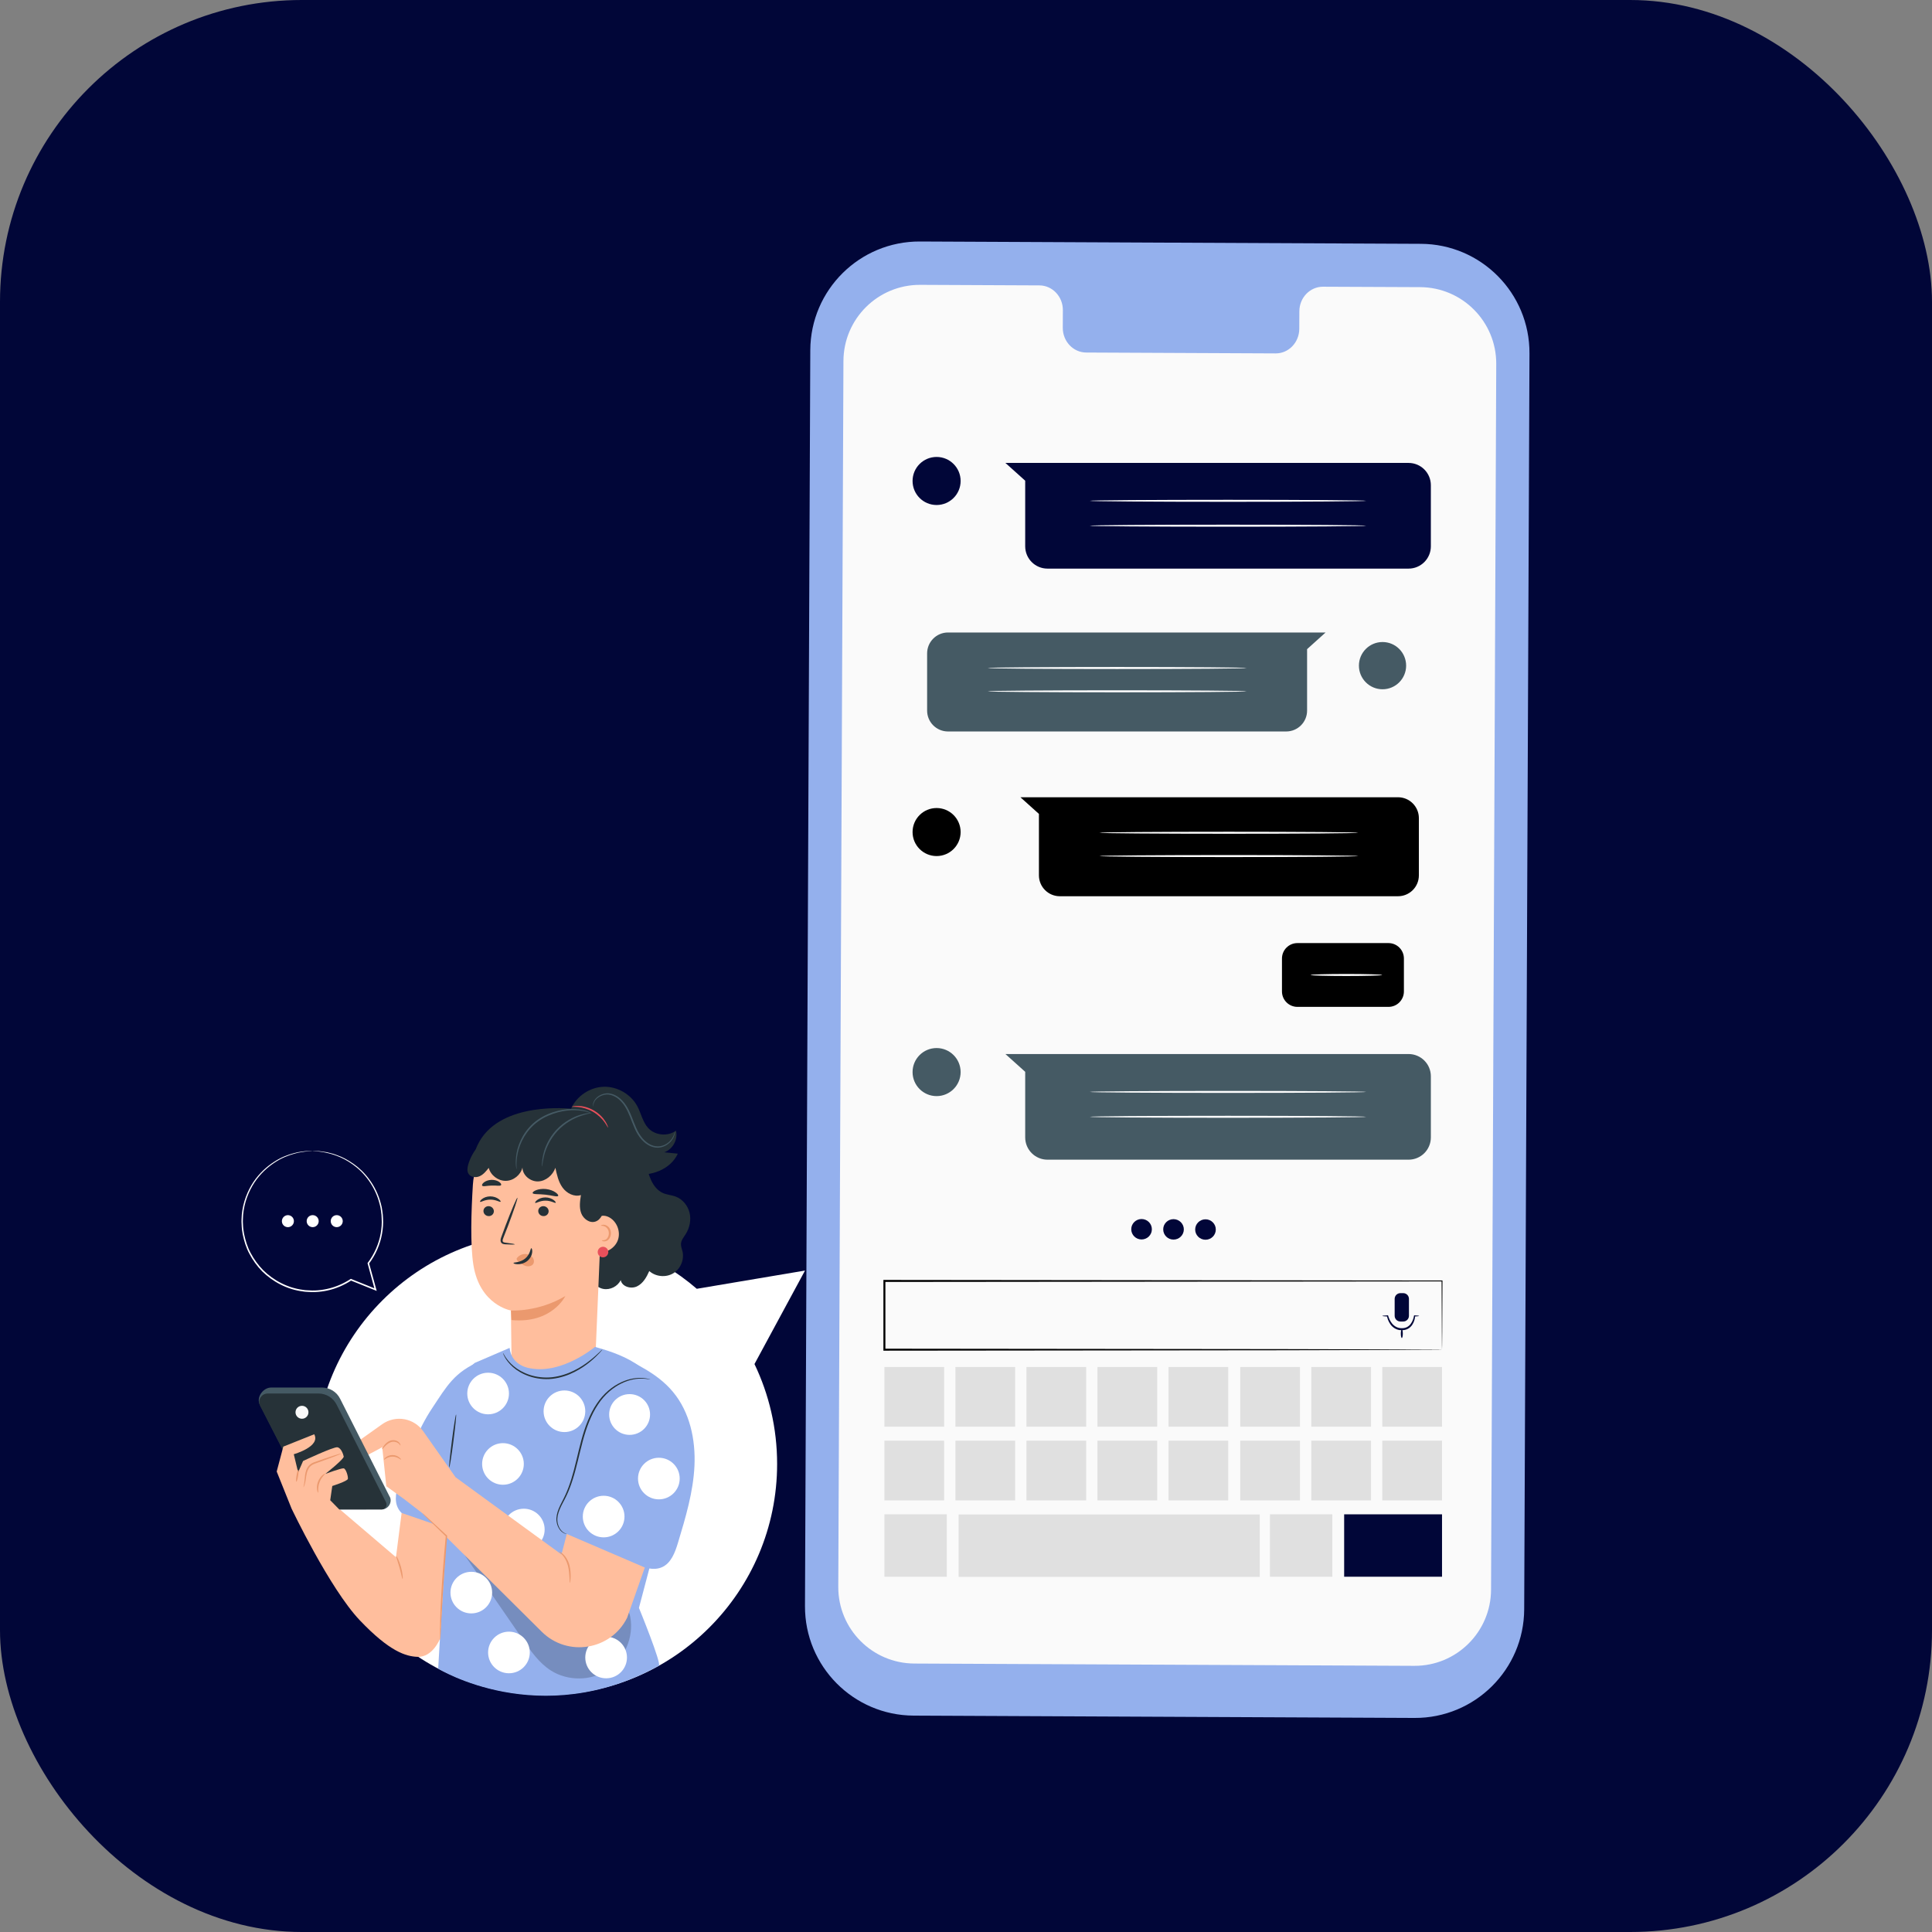<svg width="64" height="64" viewBox="0 0 64 64" fill="none" xmlns="http://www.w3.org/2000/svg">
<rect x="0" y="0" width="64" height="64" fill="#808080" stroke="none"/>
<rect width="64" height="64" rx="10" fill="#010638"/>
<path d="M46.859 56.909L30.265 56.832C28.269 56.823 26.658 55.198 26.666 53.202L26.842 11.6C26.851 9.603 28.477 7.991 30.474 8L47.069 8.077C49.064 8.086 50.675 9.711 50.666 11.707L50.491 53.31C50.482 55.306 48.856 56.918 46.859 56.909Z" fill="#94B0ED"/>
<path d="M47.045 9.512L43.827 9.498C43.396 9.496 43.044 9.86 43.043 10.311L43.04 10.894C43.038 11.345 42.687 11.71 42.256 11.707L35.984 11.678C35.553 11.677 35.204 11.309 35.206 10.858L35.209 10.275C35.211 9.823 34.862 9.456 34.431 9.454L33.299 9.449L30.483 9.436C29.085 9.43 27.946 10.558 27.94 11.957L27.769 52.564C27.763 53.962 28.891 55.1 30.288 55.107L46.85 55.183C48.248 55.19 49.387 54.061 49.393 52.662L49.565 12.055C49.57 10.657 48.443 9.519 47.045 9.512Z" fill="#FAFAFA"/>
<path d="M31.822 15.933C31.822 16.373 31.465 16.729 31.026 16.729C30.586 16.729 30.23 16.373 30.23 15.933C30.23 15.493 30.586 15.137 31.026 15.137C31.465 15.137 31.822 15.493 31.822 15.933Z" fill="#010638"/>
<path d="M33.306 15.335H46.66C47.069 15.335 47.399 15.666 47.399 16.074V18.097C47.399 18.505 47.069 18.836 46.66 18.836H34.7C34.291 18.836 33.961 18.505 33.961 18.097V15.924L33.306 15.335Z" fill="#010638"/>
<path d="M45.258 16.59C45.258 16.608 43.208 16.623 40.679 16.623C38.149 16.623 36.099 16.608 36.099 16.59C36.099 16.572 38.149 16.557 40.679 16.557C43.208 16.557 45.258 16.572 45.258 16.59Z" fill="white"/>
<path d="M45.258 17.415C45.258 17.433 43.208 17.448 40.679 17.448C38.149 17.448 36.099 17.433 36.099 17.415C36.099 17.396 38.149 17.381 40.679 17.381C43.208 17.381 45.258 17.396 45.258 17.415Z" fill="white"/>
<path d="M31.822 35.514C31.822 35.953 31.465 36.31 31.026 36.31C30.586 36.31 30.23 35.953 30.23 35.514C30.23 35.074 30.586 34.718 31.026 34.718C31.465 34.718 31.822 35.074 31.822 35.514Z" fill="#455A64"/>
<path d="M33.306 34.916H46.66C47.069 34.916 47.399 35.246 47.399 35.654V37.677C47.399 38.086 47.069 38.416 46.66 38.416H34.7C34.291 38.416 33.961 38.086 33.961 37.677V35.505L33.306 34.916Z" fill="#455A64"/>
<path d="M45.258 36.171C45.258 36.189 43.208 36.204 40.679 36.204C38.149 36.204 36.099 36.189 36.099 36.171C36.099 36.153 38.149 36.138 40.679 36.138C43.208 36.138 45.258 36.153 45.258 36.171Z" fill="white"/>
<path d="M45.258 36.995C45.258 37.014 43.208 37.028 40.679 37.028C38.149 37.028 36.099 37.014 36.099 36.995C36.099 36.977 38.149 36.962 40.679 36.962C43.208 36.962 45.258 36.977 45.258 36.995Z" fill="white"/>
<path d="M45.798 22.833C46.23 22.833 46.58 22.482 46.58 22.05C46.58 21.618 46.23 21.268 45.798 21.268C45.366 21.268 45.016 21.618 45.016 22.05C45.016 22.482 45.366 22.833 45.798 22.833Z" fill="#455A64"/>
<path d="M43.912 20.952H31.404C31.022 20.952 30.712 21.262 30.712 21.645V23.539C30.712 23.922 31.022 24.231 31.404 24.231H42.607C42.989 24.231 43.299 23.922 43.299 23.539V21.504L43.912 20.952Z" fill="#455A64"/>
<path d="M32.717 22.128C32.717 22.11 34.638 22.095 37.006 22.095C39.376 22.095 41.296 22.11 41.296 22.128C41.296 22.147 39.376 22.162 37.006 22.162C34.638 22.162 32.717 22.147 32.717 22.128Z" fill="white"/>
<path d="M32.717 22.9C32.717 22.882 34.638 22.867 37.006 22.867C39.376 22.867 41.296 22.882 41.296 22.9C41.296 22.919 39.376 22.934 37.006 22.934C34.638 22.934 32.717 22.919 32.717 22.9Z" fill="white"/>
<path d="M30.23 27.563C30.23 28.002 30.586 28.358 31.026 28.358C31.465 28.358 31.822 28.002 31.822 27.563C31.822 27.123 31.465 26.767 31.026 26.767C30.586 26.767 30.23 27.123 30.23 27.563Z" fill="black"/>
<path d="M33.803 26.41H46.31C46.693 26.41 47.002 26.72 47.002 27.102V28.997C47.002 29.379 46.693 29.689 46.31 29.689H35.108C34.726 29.689 34.416 29.379 34.416 28.997V26.962L33.803 26.41Z" fill="black"/>
<path d="M44.997 27.586C44.997 27.605 43.076 27.619 40.708 27.619C38.339 27.619 36.419 27.604 36.419 27.586C36.419 27.568 38.339 27.553 40.708 27.553C43.076 27.553 44.997 27.568 44.997 27.586Z" fill="white"/>
<path d="M44.997 28.358C44.997 28.377 43.076 28.392 40.708 28.392C38.339 28.392 36.419 28.377 36.419 28.358C36.419 28.34 38.339 28.325 40.708 28.325C43.076 28.325 44.997 28.34 44.997 28.358Z" fill="white"/>
<path d="M45.996 33.354H42.978C42.696 33.354 42.467 33.125 42.467 32.843V31.752C42.467 31.47 42.696 31.241 42.978 31.241H45.996C46.278 31.241 46.506 31.47 46.506 31.752V32.843C46.506 33.125 46.278 33.354 45.996 33.354Z" fill="black"/>
<path d="M45.787 32.298C45.787 32.316 45.256 32.331 44.602 32.331C43.947 32.331 43.416 32.316 43.416 32.298C43.416 32.279 43.947 32.264 44.602 32.264C45.256 32.264 45.787 32.279 45.787 32.298Z" fill="white"/>
<path d="M31.275 45.284H29.297V47.262H31.275V45.284Z" fill="#E0E0E0"/>
<path d="M33.628 45.284H31.65V47.262H33.628V45.284Z" fill="#E0E0E0"/>
<path d="M35.981 45.284H34.003V47.262H35.981V45.284Z" fill="#E0E0E0"/>
<path d="M38.334 45.284H36.355V47.262H38.334V45.284Z" fill="#E0E0E0"/>
<path d="M40.687 45.284H38.709V47.262H40.687V45.284Z" fill="#E0E0E0"/>
<path d="M31.364 50.164H29.297V52.231H31.364V50.164Z" fill="#E0E0E0"/>
<path d="M41.731 50.169H31.756V52.237H41.731V50.169Z" fill="#E0E0E0"/>
<path d="M47.769 44.71C47.769 44.71 47.767 44.658 47.766 44.56C47.766 44.46 47.764 44.315 47.763 44.123C47.761 43.739 47.758 43.171 47.754 42.433L47.769 42.448C44.425 42.451 37.405 42.458 29.298 42.466H29.297L29.33 42.433C29.33 43.213 29.33 43.983 29.33 44.71L29.297 44.677C34.494 44.682 39.107 44.687 42.423 44.691C44.082 44.695 45.416 44.698 46.338 44.701C46.798 44.703 47.154 44.704 47.398 44.705C47.518 44.706 47.61 44.707 47.674 44.707C47.736 44.708 47.769 44.71 47.769 44.71C47.769 44.71 47.739 44.711 47.678 44.712C47.615 44.713 47.525 44.713 47.407 44.714C47.165 44.715 46.811 44.717 46.354 44.719C45.434 44.721 44.103 44.724 42.447 44.729C39.125 44.732 34.504 44.737 29.297 44.743H29.264V44.71C29.264 43.983 29.264 43.213 29.264 42.433V42.399H29.297H29.298C37.405 42.407 44.425 42.414 47.769 42.418H47.784L47.784 42.433C47.78 43.175 47.778 43.745 47.776 44.132C47.774 44.322 47.773 44.466 47.772 44.565C47.771 44.662 47.769 44.71 47.769 44.71Z" fill="black"/>
<path d="M46.484 43.777H46.39C46.285 43.777 46.2 43.692 46.2 43.588V43.026C46.2 42.922 46.285 42.837 46.39 42.837H46.484C46.589 42.837 46.673 42.922 46.673 43.026V43.588C46.673 43.692 46.589 43.777 46.484 43.777Z" fill="#010638"/>
<path d="M47.01 43.592C47.01 43.599 46.955 43.605 46.859 43.611L46.878 43.593C46.873 43.672 46.853 43.779 46.782 43.886C46.747 43.938 46.697 43.989 46.631 44.022C46.565 44.056 46.487 44.068 46.411 44.064C46.26 44.062 46.131 43.971 46.062 43.873C45.991 43.773 45.959 43.674 45.945 43.595L45.965 43.612C45.855 43.606 45.791 43.599 45.791 43.592C45.791 43.584 45.855 43.577 45.965 43.572L45.98 43.571L45.985 43.588C46.005 43.657 46.042 43.751 46.109 43.837C46.176 43.922 46.283 43.995 46.414 43.998C46.481 44.001 46.547 43.992 46.602 43.965C46.657 43.938 46.701 43.897 46.734 43.852C46.8 43.761 46.828 43.661 46.84 43.59L46.844 43.572L46.859 43.573C46.955 43.578 47.01 43.584 47.01 43.592Z" fill="#010638"/>
<path d="M46.437 44.033C46.456 44.033 46.47 44.098 46.47 44.178C46.47 44.258 46.455 44.323 46.437 44.323C46.419 44.323 46.404 44.258 46.404 44.178C46.404 44.098 46.419 44.033 46.437 44.033Z" fill="#010638"/>
<path d="M44.135 50.164H42.068V52.231H44.135V50.164Z" fill="#E0E0E0"/>
<path d="M47.769 50.164H44.527V52.231H47.769V50.164Z" fill="#010638"/>
<path d="M43.063 45.284H41.085V47.262H43.063V45.284Z" fill="#E0E0E0"/>
<path d="M45.416 45.284H43.438V47.262H45.416V45.284Z" fill="#E0E0E0"/>
<path d="M47.769 45.284H45.791V47.262H47.769V45.284Z" fill="#E0E0E0"/>
<path d="M31.275 47.724H29.297V49.702H31.275V47.724Z" fill="#E0E0E0"/>
<path d="M33.628 47.724H31.65V49.702H33.628V47.724Z" fill="#E0E0E0"/>
<path d="M35.981 47.724H34.003V49.702H35.981V47.724Z" fill="#E0E0E0"/>
<path d="M38.334 47.724H36.355V49.702H38.334V47.724Z" fill="#E0E0E0"/>
<path d="M40.687 47.724H38.709V49.702H40.687V47.724Z" fill="#E0E0E0"/>
<path d="M43.063 47.724H41.085V49.702H43.063V47.724Z" fill="#E0E0E0"/>
<path d="M45.416 47.724H43.438V49.702H45.416V47.724Z" fill="#E0E0E0"/>
<path d="M47.769 47.724H45.791V49.702H47.769V47.724Z" fill="#E0E0E0"/>
<path d="M38.157 40.722C38.157 40.909 38.003 41.059 37.814 41.059C37.626 41.058 37.473 40.905 37.474 40.718C37.475 40.532 37.629 40.381 37.817 40.382C38.006 40.383 38.158 40.535 38.157 40.722Z" fill="#010638"/>
<path d="M39.216 40.727C39.215 40.913 39.062 41.064 38.873 41.063C38.684 41.063 38.532 40.91 38.533 40.723C38.533 40.536 38.687 40.386 38.876 40.386C39.065 40.388 39.217 40.54 39.216 40.727Z" fill="#010638"/>
<path d="M40.275 40.731C40.274 40.918 40.121 41.069 39.932 41.068C39.743 41.067 39.591 40.915 39.592 40.728C39.593 40.541 39.746 40.391 39.935 40.391C40.124 40.392 40.276 40.544 40.275 40.731Z" fill="#010638"/>
<path d="M26.667 42.089L23.082 42.693C21.74 41.536 19.994 40.835 18.083 40.835C13.852 40.835 10.422 44.264 10.422 48.495C10.422 52.726 13.852 56.156 18.083 56.156C22.314 56.156 25.743 52.726 25.743 48.495C25.743 47.31 25.474 46.188 24.993 45.186L26.667 42.089Z" fill="white"/>
<path d="M10.956 40.452C10.956 40.562 11.045 40.651 11.155 40.651C11.264 40.651 11.354 40.562 11.354 40.452C11.354 40.342 11.264 40.253 11.155 40.253C11.045 40.253 10.956 40.342 10.956 40.452Z" fill="white"/>
<path d="M10.159 40.452C10.159 40.562 10.248 40.651 10.358 40.651C10.468 40.651 10.557 40.562 10.557 40.452C10.557 40.342 10.468 40.253 10.358 40.253C10.248 40.253 10.159 40.342 10.159 40.452Z" fill="white"/>
<path d="M9.365 40.353C9.31 40.448 9.342 40.57 9.437 40.625C9.533 40.68 9.654 40.647 9.709 40.552C9.764 40.457 9.732 40.335 9.636 40.28C9.541 40.225 9.42 40.258 9.365 40.353Z" fill="white"/>
<path d="M10.346 38.128C10.346 38.129 10.332 38.13 10.306 38.133C10.277 38.135 10.238 38.138 10.188 38.141C10.162 38.143 10.133 38.144 10.102 38.148C10.07 38.153 10.035 38.158 9.998 38.165C9.961 38.171 9.921 38.177 9.878 38.184C9.836 38.196 9.791 38.208 9.743 38.22C9.555 38.272 9.327 38.358 9.095 38.513C8.863 38.665 8.623 38.881 8.428 39.173C8.238 39.465 8.091 39.831 8.054 40.24C8.051 40.343 8.039 40.447 8.049 40.553C8.053 40.606 8.052 40.66 8.06 40.713C8.068 40.766 8.077 40.82 8.085 40.874C8.13 41.087 8.194 41.306 8.304 41.509C8.412 41.712 8.551 41.906 8.72 42.078C8.893 42.247 9.094 42.394 9.318 42.506C9.542 42.62 9.789 42.698 10.046 42.729C10.11 42.742 10.175 42.741 10.24 42.745C10.305 42.749 10.37 42.752 10.436 42.749C10.567 42.743 10.699 42.727 10.829 42.699C11.111 42.639 11.377 42.524 11.611 42.37L11.623 42.363L11.635 42.368C11.913 42.48 12.184 42.589 12.45 42.696L12.415 42.727C12.334 42.427 12.254 42.136 12.178 41.855L12.174 41.843L12.182 41.833C12.406 41.536 12.55 41.197 12.611 40.86C12.641 40.691 12.654 40.523 12.643 40.36C12.64 40.278 12.637 40.197 12.622 40.119C12.616 40.08 12.61 40.041 12.604 40.002C12.597 39.963 12.586 39.926 12.577 39.889C12.425 39.286 12.057 38.837 11.691 38.578C11.323 38.309 10.964 38.214 10.724 38.17C10.663 38.161 10.609 38.149 10.562 38.145C10.516 38.142 10.476 38.139 10.443 38.137C10.413 38.135 10.389 38.133 10.371 38.131C10.354 38.13 10.346 38.129 10.346 38.128C10.346 38.127 10.354 38.127 10.371 38.127C10.389 38.127 10.413 38.128 10.444 38.129C10.477 38.13 10.517 38.131 10.563 38.133C10.611 38.135 10.665 38.146 10.727 38.154C10.757 38.158 10.79 38.162 10.824 38.168C10.858 38.176 10.893 38.185 10.93 38.194C10.967 38.204 11.005 38.214 11.046 38.224C11.085 38.238 11.125 38.252 11.167 38.267C11.337 38.326 11.521 38.421 11.709 38.553C12.082 38.812 12.46 39.265 12.618 39.878C12.627 39.916 12.639 39.954 12.646 39.993C12.652 40.033 12.658 40.073 12.665 40.113C12.68 40.192 12.684 40.274 12.688 40.358C12.699 40.524 12.686 40.696 12.656 40.868C12.596 41.212 12.45 41.559 12.221 41.863L12.225 41.842C12.303 42.123 12.383 42.414 12.465 42.713L12.479 42.763L12.43 42.743C12.165 42.637 11.893 42.528 11.616 42.416L11.64 42.414C11.401 42.571 11.129 42.689 10.84 42.751C10.707 42.779 10.572 42.796 10.438 42.801C10.371 42.804 10.304 42.802 10.237 42.798C10.171 42.794 10.104 42.794 10.039 42.781C9.776 42.749 9.523 42.669 9.295 42.553C9.066 42.437 8.86 42.287 8.684 42.114C8.512 41.938 8.37 41.739 8.261 41.531C8.148 41.323 8.084 41.1 8.039 40.882C8.031 40.827 8.023 40.772 8.014 40.718C8.006 40.664 8.008 40.609 8.004 40.555C7.994 40.447 8.006 40.341 8.01 40.236C8.05 39.819 8.201 39.447 8.397 39.152C8.596 38.857 8.842 38.64 9.079 38.488C9.315 38.333 9.547 38.249 9.738 38.2C9.786 38.188 9.831 38.177 9.874 38.167C9.917 38.16 9.958 38.154 9.996 38.149C10.033 38.144 10.068 38.139 10.1 38.135C10.132 38.132 10.161 38.132 10.187 38.131C10.237 38.129 10.276 38.128 10.306 38.127C10.332 38.127 10.346 38.127 10.346 38.128Z" fill="white"/>
<path d="M18.92 36.72C19.106 36.307 19.54 36.016 19.994 36.001C20.448 35.986 20.9 36.247 21.113 36.647C21.24 36.886 21.29 37.169 21.473 37.368C21.701 37.615 22.122 37.655 22.392 37.454C22.466 37.743 22.287 38.074 22.004 38.171C22.153 38.186 22.303 38.202 22.453 38.217C22.21 38.745 21.547 38.988 20.974 38.884C20.4 38.781 19.913 38.402 19.522 37.97" fill="#263238"/>
<path d="M18.924 36.728L20.309 37.181C20.796 37.504 21.184 37.976 21.375 38.528C21.44 38.714 21.484 38.909 21.566 39.089C21.648 39.269 21.776 39.438 21.956 39.519C22.09 39.579 22.24 39.586 22.377 39.636C22.608 39.721 22.783 39.933 22.842 40.172C22.9 40.411 22.847 40.671 22.716 40.879C22.651 40.983 22.563 41.084 22.558 41.207C22.554 41.291 22.589 41.37 22.608 41.451C22.674 41.726 22.543 42.037 22.299 42.182C22.055 42.327 21.719 42.294 21.508 42.105C21.419 42.308 21.301 42.517 21.101 42.613C20.9 42.709 20.604 42.623 20.562 42.405C20.462 42.614 20.213 42.74 19.985 42.697C19.757 42.654 19.571 42.445 19.555 42.214L15.759 38.074C16.326 36.559 18.541 36.693 18.924 36.728Z" fill="#263238"/>
<path d="M19.567 38.168C19.811 38.194 19.995 38.402 19.99 38.647L19.722 45.022C19.712 45.775 18.342 46.665 17.534 46.648C16.718 46.631 16.958 45.767 16.946 45.051C16.927 43.854 16.927 43.405 16.927 43.412C16.927 43.412 15.895 43.241 15.681 41.899C15.575 41.231 15.609 40.137 15.665 39.243C15.716 38.438 16.251 37.45 17.055 37.535L19.567 38.168Z" fill="#FFBE9D"/>
<path d="M16.015 40.111C16.012 40.202 16.087 40.28 16.182 40.285C16.277 40.29 16.356 40.221 16.36 40.13C16.363 40.039 16.288 39.961 16.193 39.956C16.098 39.951 16.018 40.02 16.015 40.111Z" fill="#263238"/>
<path d="M15.904 39.812C15.925 39.834 16.056 39.738 16.241 39.739C16.427 39.736 16.563 39.832 16.583 39.809C16.593 39.799 16.571 39.758 16.512 39.715C16.454 39.672 16.354 39.631 16.238 39.631C16.123 39.632 16.025 39.674 15.969 39.718C15.912 39.761 15.893 39.802 15.904 39.812Z" fill="#263238"/>
<path d="M17.83 40.111C17.827 40.202 17.901 40.28 17.997 40.285C18.091 40.29 18.171 40.221 18.174 40.13C18.178 40.039 18.103 39.961 18.008 39.956C17.913 39.951 17.833 40.02 17.83 40.111Z" fill="#263238"/>
<path d="M17.729 39.846C17.75 39.869 17.881 39.773 18.067 39.773C18.252 39.771 18.388 39.866 18.408 39.843C18.418 39.833 18.397 39.793 18.337 39.75C18.279 39.707 18.179 39.665 18.064 39.666C17.948 39.666 17.851 39.709 17.795 39.752C17.738 39.796 17.718 39.837 17.729 39.846Z" fill="#263238"/>
<path d="M17.055 41.22C17.055 41.21 16.94 41.19 16.753 41.166C16.706 41.161 16.661 41.151 16.653 41.119C16.642 41.085 16.662 41.034 16.684 40.979C16.729 40.865 16.776 40.745 16.825 40.619C17.019 40.106 17.16 39.685 17.14 39.677C17.119 39.669 16.944 40.079 16.749 40.592C16.703 40.718 16.658 40.839 16.615 40.954C16.597 41.008 16.566 41.069 16.59 41.139C16.603 41.175 16.638 41.2 16.669 41.209C16.699 41.218 16.726 41.218 16.749 41.22C16.937 41.23 17.054 41.231 17.055 41.22Z" fill="#263238"/>
<path d="M16.926 43.412C16.926 43.412 17.831 43.47 18.728 42.932C18.728 42.932 18.291 43.854 16.944 43.729L16.926 43.412Z" fill="#EB996E"/>
<path d="M17.133 41.666C17.2 41.578 17.317 41.53 17.433 41.542C17.514 41.551 17.595 41.59 17.644 41.655C17.693 41.721 17.703 41.814 17.659 41.876C17.609 41.946 17.504 41.962 17.415 41.937C17.327 41.912 17.25 41.854 17.178 41.796C17.158 41.78 17.138 41.763 17.125 41.741C17.113 41.719 17.11 41.691 17.125 41.672" fill="#EB996E"/>
<path d="M17.601 41.348C17.571 41.346 17.57 41.547 17.398 41.69C17.226 41.833 17.011 41.811 17.009 41.839C17.006 41.851 17.057 41.878 17.148 41.88C17.237 41.883 17.367 41.855 17.472 41.768C17.578 41.68 17.623 41.563 17.63 41.481C17.637 41.397 17.615 41.347 17.601 41.348Z" fill="#263238"/>
<path d="M17.645 39.522C17.663 39.573 17.849 39.549 18.067 39.575C18.285 39.597 18.461 39.66 18.49 39.615C18.503 39.594 18.472 39.547 18.401 39.498C18.331 39.449 18.218 39.403 18.087 39.388C17.956 39.374 17.837 39.395 17.757 39.427C17.677 39.459 17.637 39.498 17.645 39.522Z" fill="#263238"/>
<path d="M15.972 39.276C16.004 39.318 16.132 39.275 16.286 39.273C16.44 39.265 16.57 39.301 16.6 39.257C16.613 39.235 16.593 39.193 16.536 39.153C16.48 39.114 16.386 39.081 16.28 39.084C16.174 39.088 16.083 39.126 16.029 39.169C15.975 39.212 15.957 39.256 15.972 39.276Z" fill="#263238"/>
<path d="M19.841 40.315C19.943 40.244 20.085 40.27 20.193 40.332C20.44 40.475 20.563 40.801 20.471 41.071C20.38 41.34 20.083 41.524 19.8 41.487" fill="#FFBE9D"/>
<path d="M17.726 37.088C17.235 37.104 16.863 37.253 16.433 37.488C16.003 37.723 15.643 38.11 15.51 38.581C15.482 38.681 15.466 38.795 15.521 38.884C15.593 39 15.765 39.02 15.89 38.963C16.015 38.907 16.105 38.795 16.19 38.687C16.254 38.933 16.499 39.12 16.754 39.117C17.009 39.115 17.249 38.922 17.307 38.675C17.309 38.932 17.568 39.145 17.826 39.136C18.084 39.127 18.313 38.928 18.398 38.685C18.447 38.914 18.498 39.151 18.635 39.34C18.773 39.53 19.021 39.66 19.244 39.588C19.213 39.788 19.182 39.998 19.253 40.188C19.324 40.378 19.535 40.531 19.727 40.465C19.914 40.402 19.986 40.181 20.03 39.99C20.114 39.62 20.186 39.244 20.174 38.865C20.162 38.486 20.061 38.101 19.828 37.801C19.587 37.491 19.222 37.295 18.841 37.195C18.461 37.095 18.064 37.084 17.671 37.088" fill="#263238"/>
<path d="M19.935 41.087C19.939 41.078 19.987 41.099 20.052 41.069C20.116 41.044 20.174 40.949 20.168 40.84C20.164 40.728 20.092 40.649 20.024 40.624C19.957 40.597 19.907 40.61 19.905 40.6C19.9 40.593 19.95 40.558 20.039 40.577C20.082 40.587 20.132 40.613 20.171 40.659C20.209 40.705 20.234 40.768 20.238 40.836C20.247 40.971 20.162 41.094 20.069 41.115C19.977 41.139 19.928 41.093 19.935 41.087Z" fill="#EB996E"/>
<path d="M19.975 41.651C20.072 41.651 20.151 41.573 20.151 41.476C20.151 41.379 20.072 41.301 19.975 41.301C19.878 41.301 19.8 41.379 19.8 41.476C19.8 41.573 19.878 41.651 19.975 41.651Z" fill="#E8505B"/>
<path d="M18.942 36.66C18.941 36.655 19.023 36.631 19.16 36.635C19.297 36.638 19.487 36.679 19.67 36.784C19.853 36.89 19.984 37.034 20.055 37.151C20.127 37.267 20.148 37.351 20.143 37.352C20.134 37.356 20.102 37.279 20.024 37.172C19.948 37.064 19.818 36.931 19.644 36.83C19.469 36.73 19.289 36.685 19.158 36.672C19.026 36.659 18.943 36.669 18.942 36.66Z" fill="#E8505B"/>
<path d="M19.645 36.66C19.643 36.661 19.642 36.646 19.641 36.618C19.641 36.59 19.645 36.548 19.666 36.499C19.705 36.4 19.824 36.274 20.014 36.23C20.206 36.178 20.449 36.276 20.617 36.462C20.704 36.554 20.777 36.666 20.836 36.788C20.896 36.91 20.945 37.041 20.996 37.173C21.048 37.306 21.101 37.433 21.169 37.546C21.236 37.659 21.319 37.757 21.413 37.832C21.507 37.907 21.613 37.956 21.717 37.97C21.821 37.988 21.921 37.965 22.004 37.93C22.171 37.855 22.264 37.727 22.306 37.636C22.348 37.542 22.35 37.483 22.356 37.484C22.358 37.484 22.357 37.498 22.355 37.526C22.352 37.554 22.344 37.594 22.325 37.644C22.287 37.741 22.195 37.88 22.019 37.964C21.932 38.004 21.825 38.031 21.711 38.014C21.598 38 21.483 37.948 21.383 37.87C21.283 37.792 21.195 37.69 21.124 37.573C21.053 37.456 20.999 37.325 20.947 37.193C20.846 36.927 20.749 36.672 20.581 36.495C20.422 36.316 20.199 36.223 20.021 36.267C19.843 36.304 19.726 36.416 19.685 36.507C19.64 36.599 19.652 36.661 19.645 36.66Z" fill="#455A64"/>
<path d="M17.11 38.733C17.108 38.733 17.106 38.721 17.102 38.696C17.099 38.672 17.091 38.636 17.089 38.589C17.081 38.495 17.084 38.357 17.114 38.191C17.144 38.024 17.21 37.831 17.32 37.635C17.433 37.442 17.593 37.247 17.807 37.098C18.019 36.948 18.251 36.854 18.468 36.8C18.685 36.744 18.888 36.73 19.057 36.74C19.226 36.75 19.36 36.779 19.449 36.811C19.495 36.824 19.527 36.842 19.55 36.851C19.573 36.861 19.584 36.868 19.583 36.869C19.58 36.882 19.389 36.785 19.055 36.777C18.89 36.772 18.692 36.79 18.48 36.847C18.269 36.903 18.043 36.995 17.837 37.141C17.631 37.285 17.474 37.473 17.362 37.66C17.253 37.848 17.184 38.036 17.151 38.198C17.082 38.524 17.123 38.733 17.11 38.733Z" fill="#455A64"/>
<path d="M17.958 38.643C17.954 38.643 17.952 38.605 17.954 38.538C17.956 38.471 17.967 38.374 17.993 38.256C18.044 38.021 18.176 37.701 18.43 37.428C18.683 37.156 18.992 37 19.222 36.931C19.338 36.896 19.434 36.878 19.501 36.871C19.568 36.863 19.605 36.863 19.605 36.867C19.607 36.876 19.458 36.889 19.234 36.967C19.012 37.043 18.714 37.2 18.468 37.464C18.223 37.729 18.089 38.037 18.029 38.265C17.968 38.494 17.968 38.643 17.958 38.643Z" fill="#455A64"/>
<path d="M17.726 46.569C17.432 45.669 16.714 44.752 15.924 45.083C15.046 45.451 14.802 45.918 14.32 46.641C13.838 47.364 13.543 48.191 13.252 49.01C13.139 49.33 13.029 49.701 13.203 49.993C13.354 50.244 13.663 50.344 13.947 50.419C14.679 50.614 15.418 50.781 16.162 50.919C16.461 50.974 16.788 51.021 17.053 50.871C17.388 50.681 17.49 50.255 17.56 49.876C17.805 48.548 18.051 47.219 18.296 45.891" fill="#94B0ED"/>
<path d="M16.881 44.651L15.725 45.149C15.141 45.609 14.976 46.397 14.996 47.139L14.515 55.276C14.515 55.276 17.886 57.359 21.825 55.18C21.928 55.124 21.166 53.263 21.166 53.263L22.239 49.2C22.321 48.615 22.372 47.404 22.219 46.829C21.828 45.355 20.782 44.914 19.709 44.618C19.709 44.618 18.634 45.52 17.586 45.33C17.586 45.33 16.946 45.271 16.881 44.651Z" fill="#94B0ED"/>
<g opacity="0.2">
<path d="M15.329 51.425C15.995 52.391 16.662 53.358 17.329 54.324C17.59 54.702 17.861 55.09 18.247 55.337C18.81 55.696 19.584 55.688 20.139 55.317C20.694 54.947 20.997 54.234 20.881 53.577C20.867 53.499 20.846 53.419 20.792 53.361C20.709 53.272 20.567 53.261 20.45 53.295C20.333 53.33 20.231 53.402 20.123 53.459C19.495 53.792 18.698 53.613 18.108 53.215C17.519 52.817 17.087 52.234 16.636 51.684C16.469 51.481 16.287 51.273 16.04 51.182C15.793 51.091 15.465 51.166 15.361 51.407" fill="black"/>
</g>
<path d="M18.697 47.439C19.079 47.439 19.388 47.13 19.388 46.75C19.388 46.369 19.079 46.061 18.697 46.061C18.316 46.061 18.007 46.369 18.007 46.75C18.007 47.13 18.316 47.439 18.697 47.439Z" fill="white"/>
<path d="M15.479 46.162C15.479 46.542 15.788 46.851 16.169 46.851C16.551 46.851 16.86 46.542 16.86 46.162C16.86 45.782 16.551 45.473 16.169 45.473C15.788 45.473 15.479 45.782 15.479 46.162Z" fill="white"/>
<path d="M14.922 52.757C14.922 53.138 15.231 53.446 15.612 53.446C15.994 53.446 16.303 53.138 16.303 52.757C16.303 52.377 15.994 52.068 15.612 52.068C15.231 52.069 14.922 52.377 14.922 52.757Z" fill="white"/>
<path d="M16.86 55.429C17.241 55.429 17.55 55.121 17.55 54.74C17.55 54.36 17.241 54.051 16.86 54.051C16.479 54.051 16.169 54.36 16.169 54.74C16.169 55.121 16.479 55.429 16.86 55.429Z" fill="white"/>
<path d="M20.079 55.596C20.46 55.596 20.769 55.288 20.769 54.907C20.769 54.527 20.46 54.218 20.079 54.218C19.697 54.218 19.388 54.527 19.388 54.907C19.388 55.288 19.697 55.596 20.079 55.596Z" fill="white"/>
<path d="M17.352 51.356C17.733 51.356 18.042 51.047 18.042 50.667C18.042 50.286 17.733 49.978 17.352 49.978C16.97 49.978 16.661 50.286 16.661 50.667C16.661 51.047 16.97 51.356 17.352 51.356Z" fill="white"/>
<path d="M16.661 49.184C17.043 49.184 17.352 48.875 17.352 48.495C17.352 48.115 17.043 47.806 16.661 47.806C16.28 47.806 15.971 48.115 15.971 48.495C15.971 48.875 16.28 49.184 16.661 49.184Z" fill="white"/>
<path d="M16.661 44.818C16.673 44.809 16.746 45.029 17.017 45.256C17.15 45.369 17.333 45.474 17.552 45.547C17.772 45.617 18.028 45.651 18.293 45.622C18.558 45.59 18.802 45.508 19.009 45.405C19.218 45.303 19.392 45.185 19.53 45.076C19.669 44.968 19.774 44.872 19.846 44.803C19.917 44.735 19.956 44.697 19.959 44.7C19.962 44.702 19.927 44.745 19.86 44.818C19.793 44.891 19.691 44.992 19.553 45.106C19.416 45.219 19.242 45.342 19.031 45.449C18.821 45.556 18.571 45.642 18.299 45.675C18.026 45.705 17.762 45.668 17.537 45.593C17.312 45.516 17.126 45.404 16.992 45.285C16.858 45.165 16.771 45.047 16.724 44.959C16.698 44.917 16.686 44.879 16.674 44.856C16.664 44.832 16.659 44.819 16.661 44.818Z" fill="#263238"/>
<path d="M20.14 44.771C20.93 45.101 21.752 45.455 22.297 46.113C22.852 46.782 23.045 47.691 23.005 48.559C22.964 49.426 22.712 50.267 22.461 51.099C22.363 51.424 22.232 51.788 21.918 51.92C21.648 52.034 21.339 51.932 21.066 51.826C20.36 51.551 19.665 51.25 18.983 50.922C18.709 50.791 18.417 50.635 18.293 50.359C18.135 50.008 18.305 49.604 18.474 49.257C19.063 48.041 19.653 46.825 20.243 45.609" fill="#94B0ED"/>
<path d="M21.825 49.668C22.207 49.668 22.516 49.359 22.516 48.979C22.516 48.599 22.207 48.29 21.825 48.29C21.444 48.29 21.135 48.599 21.135 48.979C21.135 49.359 21.444 49.668 21.825 49.668Z" fill="white"/>
<path d="M19.997 50.927C20.378 50.927 20.687 50.619 20.687 50.238C20.687 49.858 20.378 49.549 19.997 49.549C19.615 49.549 19.306 49.858 19.306 50.238C19.306 50.619 19.615 50.927 19.997 50.927Z" fill="white"/>
<path d="M20.179 46.857C20.179 47.23 20.482 47.532 20.856 47.532C21.23 47.532 21.534 47.23 21.534 46.857C21.534 46.484 21.23 46.182 20.856 46.182C20.482 46.182 20.179 46.484 20.179 46.857Z" fill="white"/>
<path d="M18.776 50.816L18.6 51.494L15.091 48.936L14.017 47.409C13.873 47.205 13.656 47.064 13.41 47.016C13.149 46.966 12.88 47.024 12.663 47.177L11.664 47.886C11.664 47.886 11.691 48.425 11.934 48.317C12.176 48.21 12.662 47.94 12.662 47.94L12.797 49.233L13.391 49.663L13.985 50.121L17.946 54.053C18.8 54.901 20.235 54.667 20.773 53.593L21.36 51.926L18.776 50.816Z" fill="#FFBE9D"/>
<path d="M18.512 51.397C18.514 51.392 18.579 51.413 18.659 51.488C18.739 51.561 18.823 51.691 18.864 51.851C18.905 52.011 18.906 52.16 18.902 52.265C18.898 52.37 18.889 52.435 18.882 52.435C18.874 52.435 18.87 52.37 18.865 52.265C18.859 52.161 18.852 52.016 18.813 51.865C18.773 51.714 18.7 51.589 18.632 51.514C18.564 51.437 18.507 51.405 18.512 51.397Z" fill="#EB996E"/>
<path d="M12.656 48.007C12.65 48.004 12.667 47.962 12.709 47.903C12.75 47.845 12.82 47.762 12.931 47.723C13.046 47.684 13.159 47.724 13.214 47.777C13.272 47.832 13.27 47.887 13.264 47.886C13.256 47.889 13.244 47.844 13.19 47.806C13.139 47.768 13.042 47.741 12.948 47.773C12.853 47.806 12.784 47.876 12.738 47.926C12.691 47.977 12.662 48.012 12.656 48.007Z" fill="#EB996E"/>
<path d="M13.284 48.352C13.278 48.358 13.251 48.333 13.203 48.307C13.156 48.28 13.083 48.252 13.001 48.252C12.919 48.253 12.847 48.281 12.8 48.308C12.752 48.336 12.726 48.36 12.72 48.355C12.714 48.35 12.732 48.316 12.779 48.277C12.825 48.239 12.906 48.2 13.001 48.2C13.097 48.199 13.177 48.238 13.224 48.276C13.272 48.314 13.289 48.348 13.284 48.352Z" fill="#EB996E"/>
<path d="M18.776 50.816C18.776 50.816 18.751 50.816 18.709 50.8C18.666 50.783 18.605 50.749 18.55 50.68C18.496 50.611 18.449 50.511 18.435 50.387C18.42 50.262 18.451 50.119 18.509 49.977C18.567 49.832 18.653 49.688 18.727 49.525C18.802 49.363 18.868 49.182 18.928 48.99C19.048 48.605 19.135 48.169 19.256 47.716C19.378 47.264 19.538 46.839 19.769 46.5C19.994 46.158 20.295 45.92 20.575 45.791C20.856 45.659 21.114 45.636 21.285 45.647C21.458 45.66 21.547 45.697 21.547 45.697C21.546 45.704 21.454 45.674 21.284 45.668C21.116 45.663 20.864 45.691 20.591 45.825C20.319 45.956 20.028 46.19 19.809 46.527C19.585 46.861 19.428 47.281 19.307 47.73C19.187 48.18 19.098 48.617 18.974 49.005C18.913 49.198 18.845 49.38 18.767 49.543C18.69 49.708 18.602 49.851 18.544 49.991C18.485 50.13 18.453 50.266 18.464 50.384C18.475 50.502 18.517 50.6 18.567 50.667C18.616 50.735 18.673 50.771 18.713 50.79C18.753 50.809 18.777 50.813 18.776 50.816Z" fill="#263238"/>
<path d="M14.882 48.611C14.867 48.609 14.906 48.215 14.969 47.731C15.031 47.246 15.094 46.855 15.108 46.857C15.123 46.859 15.084 47.253 15.021 47.737C14.959 48.222 14.896 48.613 14.882 48.611Z" fill="#263238"/>
<path d="M13.304 50.119L13.117 51.585L10.882 49.679L9.659 49.975C9.659 49.975 10.92 52.622 11.916 53.671C12.912 54.719 13.449 54.868 13.825 54.885C14.341 54.907 14.578 54.278 14.578 54.278L14.803 50.634L13.304 50.119Z" fill="#FFBE9D"/>
<path d="M13.126 51.546C13.139 51.54 13.225 51.698 13.284 51.911C13.343 52.124 13.35 52.304 13.336 52.306C13.321 52.307 13.291 52.133 13.233 51.925C13.175 51.717 13.112 51.552 13.126 51.546Z" fill="#EB996E"/>
<path d="M10.666 45.964H8.983C8.728 45.964 8.501 46.259 8.592 46.5L10.285 49.796C10.35 49.924 10.482 50.004 10.626 50.004L12.677 50C12.913 49.968 12.998 49.707 12.901 49.566L11.268 46.338C11.156 46.109 10.922 45.964 10.666 45.964Z" fill="#455A64"/>
<path d="M10.552 46.162H8.869C8.658 46.162 8.522 46.384 8.618 46.572L10.27 49.796C10.335 49.924 10.467 50.004 10.611 50.004H12.639C12.763 50.004 12.843 49.874 12.787 49.764L11.154 46.537C11.042 46.307 10.808 46.162 10.552 46.162Z" fill="#263238"/>
<path d="M10.409 47.512L9.385 47.921L9.166 48.746L9.659 49.975L11.469 50.238L10.939 49.697L11.007 49.225C11.007 49.225 11.512 49.066 11.524 48.989C11.537 48.912 11.462 48.653 11.384 48.641C11.307 48.628 10.777 48.825 10.777 48.825C10.777 48.825 11.404 48.329 11.386 48.249C11.369 48.17 11.302 47.966 11.177 47.943C11.052 47.92 10.04 48.397 10.04 48.397L9.876 48.772L9.732 48.173C9.732 48.173 10.631 47.921 10.409 47.512Z" fill="#FFBE9D"/>
<path d="M10.538 49.447C10.532 49.449 10.513 49.411 10.503 49.345C10.494 49.279 10.498 49.183 10.534 49.086C10.57 48.989 10.629 48.914 10.679 48.87C10.73 48.826 10.768 48.81 10.772 48.815C10.782 48.827 10.649 48.923 10.584 49.105C10.515 49.284 10.554 49.444 10.538 49.447Z" fill="#EB996E"/>
<path d="M10.051 49.268C10.046 49.265 10.082 49.168 10.092 49C10.1 48.916 10.105 48.813 10.144 48.702C10.163 48.648 10.192 48.591 10.238 48.544C10.284 48.496 10.344 48.463 10.405 48.439C10.65 48.35 10.871 48.278 11.032 48.226C11.193 48.174 11.294 48.146 11.297 48.153C11.299 48.16 11.203 48.201 11.044 48.261C10.887 48.322 10.665 48.401 10.425 48.488C10.367 48.511 10.314 48.54 10.275 48.58C10.236 48.62 10.209 48.67 10.189 48.719C10.151 48.82 10.142 48.92 10.129 49.004C10.109 49.174 10.058 49.272 10.051 49.268Z" fill="#EB996E"/>
<path d="M9.816 49.083C9.802 49.081 9.805 48.99 9.823 48.881C9.841 48.772 9.867 48.685 9.881 48.688C9.896 48.69 9.893 48.78 9.875 48.89C9.857 48.999 9.831 49.085 9.816 49.083Z" fill="#EB996E"/>
<path d="M9.789 46.784C9.789 46.902 9.885 46.998 10.004 46.998C10.122 46.998 10.218 46.902 10.218 46.784C10.218 46.665 10.122 46.569 10.004 46.569C9.885 46.569 9.789 46.665 9.789 46.784Z" fill="#FAFAFA"/>
<path d="M13.985 50.121C13.986 50.119 14.008 50.136 14.047 50.17C14.091 50.21 14.147 50.26 14.215 50.321C14.364 50.458 14.566 50.645 14.806 50.867L14.813 50.874L14.813 50.885C14.786 51.227 14.755 51.629 14.721 52.059C14.675 52.689 14.639 53.26 14.618 53.673C14.609 53.873 14.602 54.038 14.596 54.162C14.592 54.278 14.588 54.342 14.584 54.342C14.581 54.342 14.578 54.278 14.576 54.162C14.574 54.046 14.575 53.879 14.581 53.672C14.591 53.257 14.622 52.686 14.668 52.056C14.7 51.624 14.735 51.221 14.767 50.882L14.774 50.9C14.54 50.672 14.342 50.481 14.197 50.34C14.132 50.276 14.079 50.223 14.037 50.181C14.001 50.143 13.983 50.123 13.985 50.121Z" fill="#EB996E"/>
</svg>
